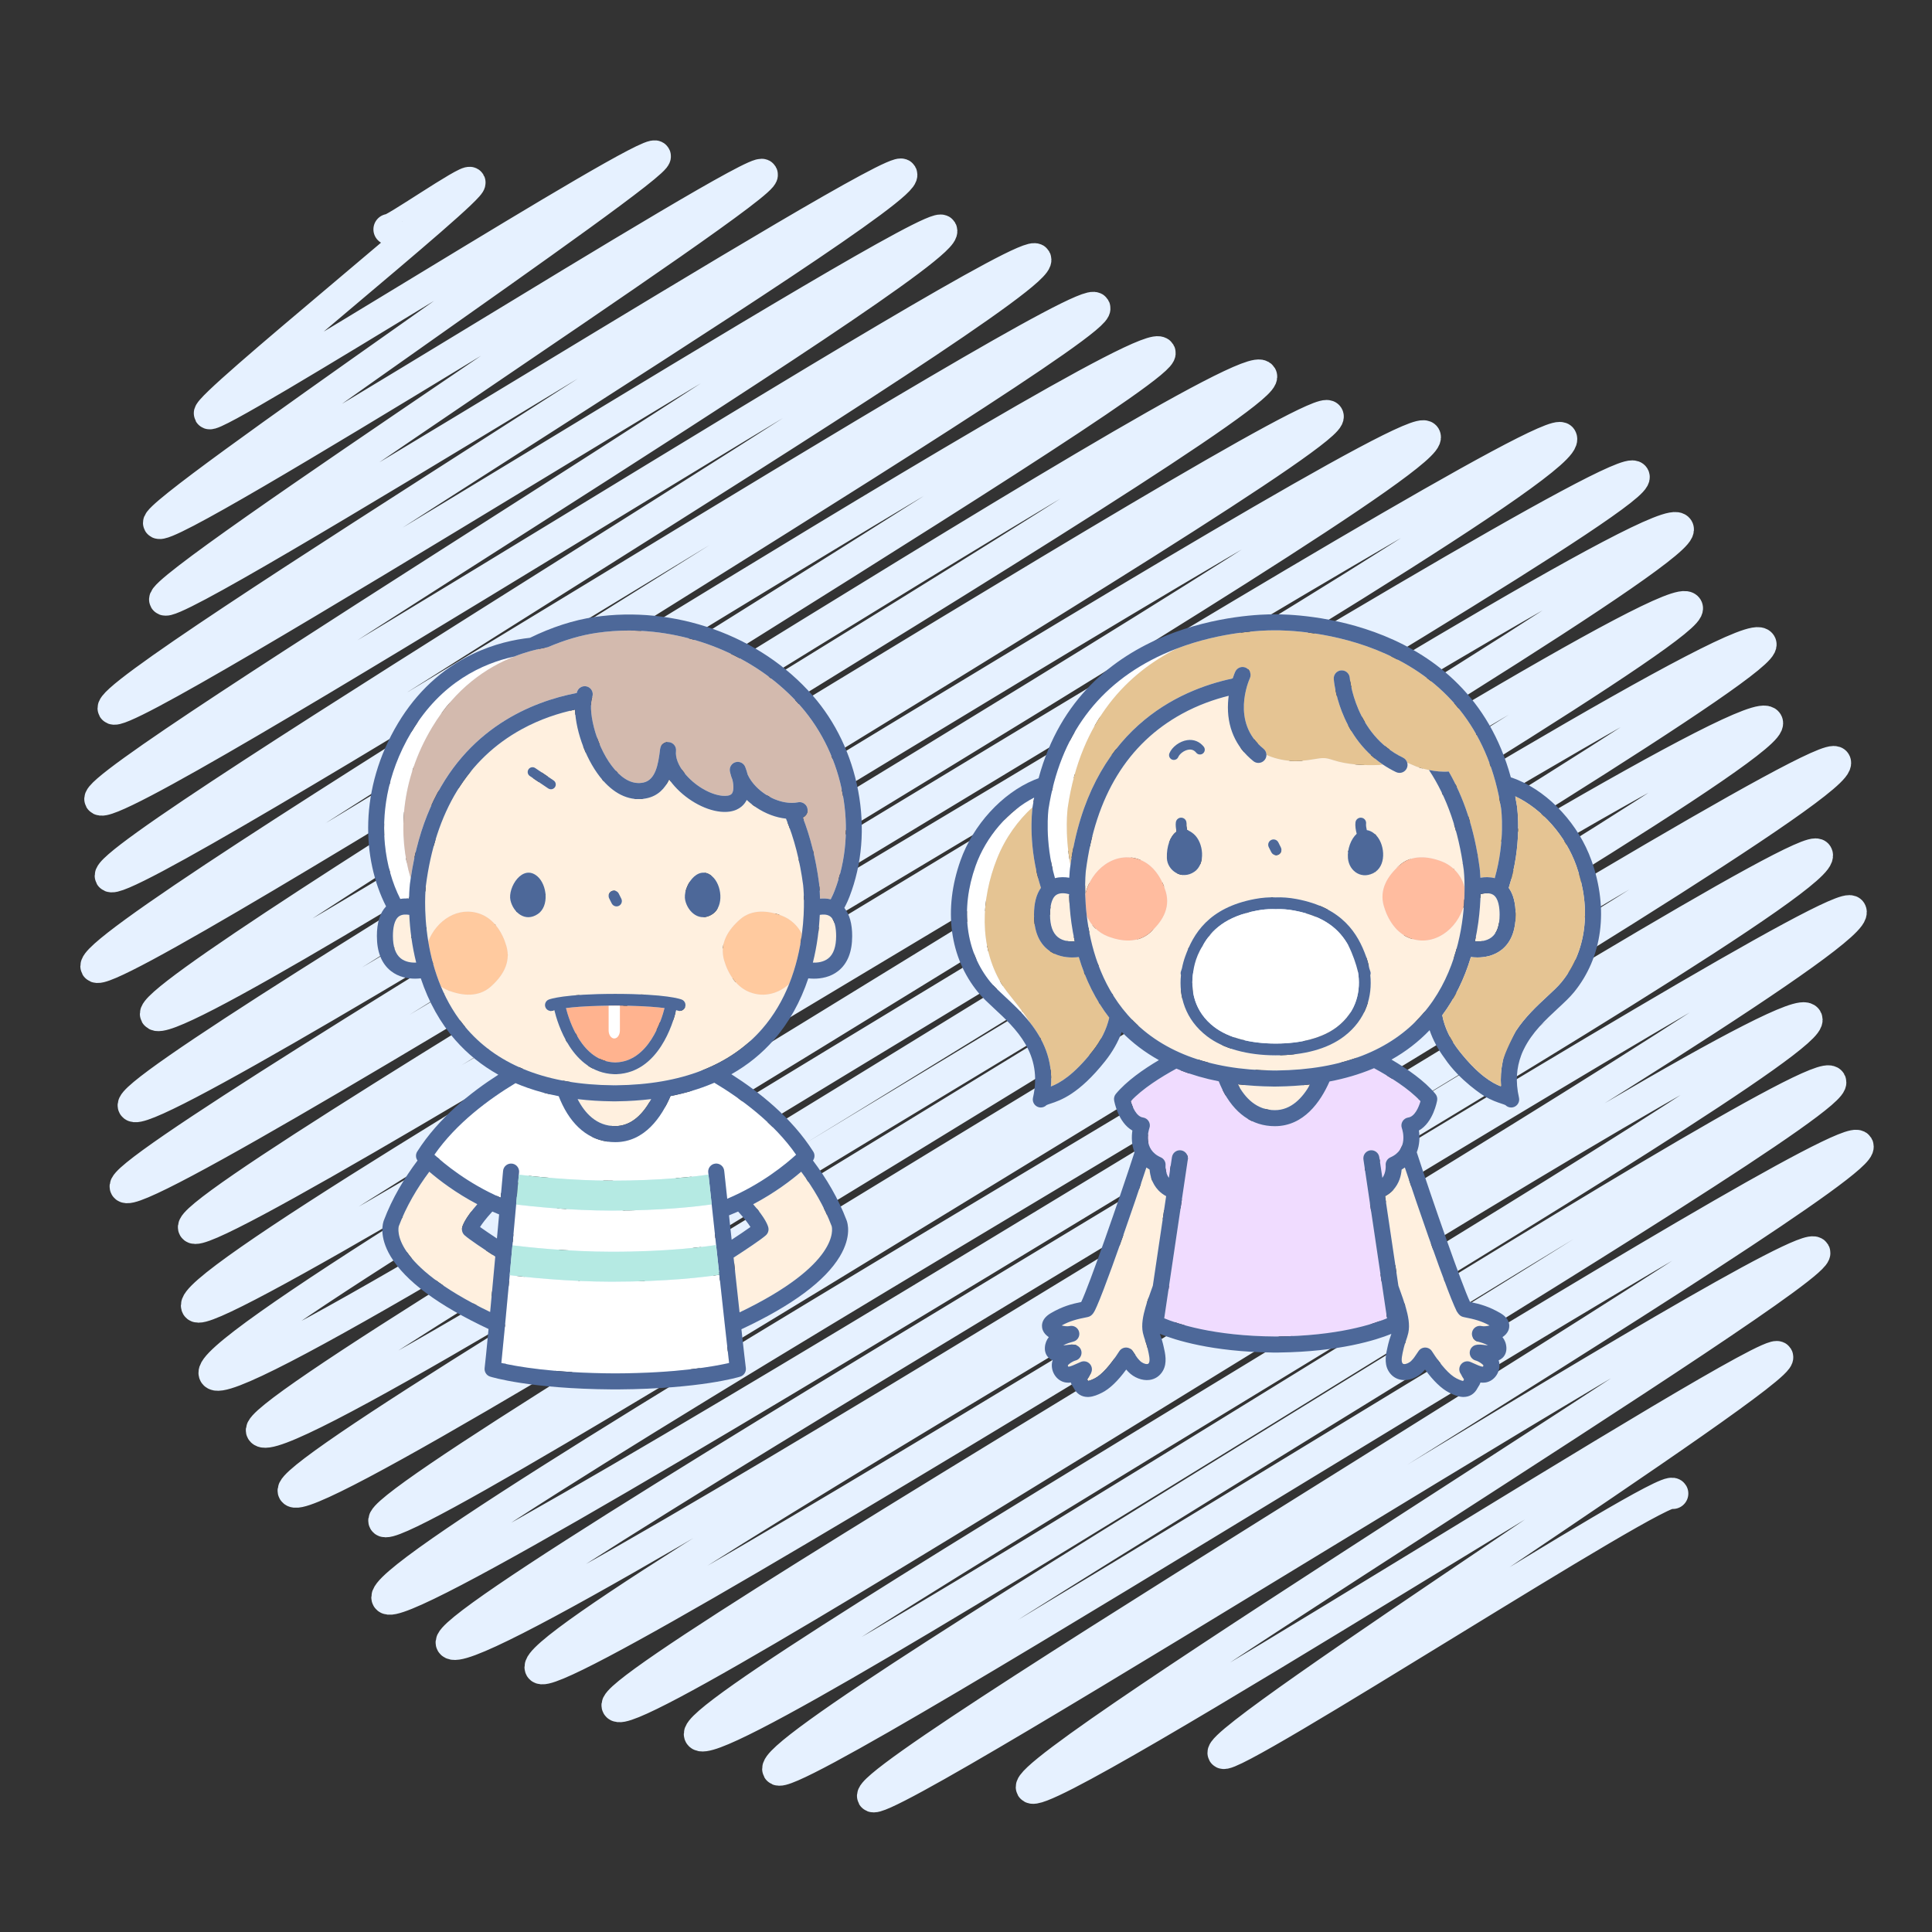 <?xml version="1.0" encoding="UTF-8"?>
<svg id="_レイヤー_5" xmlns="http://www.w3.org/2000/svg" version="1.1" viewBox="0 0 250 250">
  <rect x="0" y="0" width="250" height="250" fill="#333333" stroke="none"/>
  <!-- Generator: Adobe Illustrator 29.8.2, SVG Export Plug-In . SVG Version: 2.1.1 Build 3)  -->
  <defs>
    <style>
      .st0 {
        fill: #f0dcff;
      }

      .st1 {
        fill: #fff;
      }

      .st2 {
        fill: #4d6899;
      }

      .st3 {
        fill: #fff0df;
      }

      .st4, .st5 {
        fill: none;
      }

      .st6 {
        fill: #ffb38f;
      }

      .st7 {
        fill: #ffca9f;
      }

      .st8 {
        fill: #e5c493;
      }

      .st9 {
        fill: #b5eae3;
      }

      .st10 {
        fill: #ffbc9f;
      }

      .st5 {
        stroke: #e6f1ff;
        stroke-linecap: round;
        stroke-linejoin: round;
        stroke-width: 4px;
      }

      .st11 {
        fill: #d3baae;
      }
    </style>
  </defs>
  <path class="st5" d="M50.32,29.68c.23.39,10.2-6.6,10.51-6.07.55.95-34.33,28.92-33.75,29.92.66,1.15,56.91-34.75,57.73-33.33S19.59,66.11,20.51,67.7c1.11,1.92,77.23-46.7,78.14-45.12,1,1.72-78.46,53.12-77.35,55.04,1.18,2.04,94.28-56.99,95.39-55.07,1.65,2.86-103.63,66.44-102.05,69.17,1.37,2.38,105.93-64.14,107.22-61.91,1.88,3.26-110.47,71-108.94,73.65,1.76,3.04,119.56-72.62,121.11-69.93,1.98,3.43-121.5,76.85-119.76,79.87,1.65,2.85,125.74-76.46,127.41-73.56S10.35,121.54,12.42,125.12c1.79,3.1,135.53-83.26,137.7-79.5,1.65,2.86-131.98,82.24-130,85.67,2.43,4.2,140.75-86.77,143.13-82.64,2.1,3.63-147.96,91.08-146.01,94.46,2.19,3.78,152.81-92.44,154.63-89.28,1.99,3.45-157.61,96.41-155.67,99.77,2.17,3.76,166.1-100.82,168.23-97.13,2.45,4.25-161.51,98.74-159.39,102.41S199.99,53.1,202.06,56.68c3.02,5.23-179.52,107.36-176.62,112.38,2.24,3.87,183.82-111.2,186.02-107.4S24.59,172.37,27.72,177.79,214.26,63.38,217.17,68.41c2.53,4.38-185.62,112.8-183.34,116.75,3.13,5.43,181.69-111.43,184.52-106.53,2.31,4-182.71,110.36-180.41,114.34,2.71,4.69,186.98-114.78,189.93-109.66,2.3,3.98-180.34,109.81-178.2,113.53s176.09-108.49,179.04-103.37c2.62,4.55-181.48,108.43-178.63,113.35,2.61,4.52,185.33-111.84,187.43-108.21,2.66,4.6-181.46,109.97-179.12,114.02,2.94,5.09,174.7-105.65,176.77-102.06,2.78,4.81-167.97,100.58-165.26,105.28,2.25,3.9,167.63-101.39,169.63-97.94,2.73,4.72-161.75,99.24-159.68,102.83,2.29,3.96,151.26-93.59,153.97-88.89,2.38,4.12-145.57,88.74-143.31,92.64,2.56,4.43,144.1-88.48,146.39-84.52,2.03,3.52-138.55,85.05-136.25,89.03,1.73,3,137.8-84.16,139.79-80.71s-129.3,81.11-127.53,84.18c1.39,2.41,120.09-73.59,121.93-70.4,1.47,2.54-103.07,66.33-101.38,69.26,1.55,2.68,95.41-57.78,96.58-55.76s-72.99,49.21-71.78,51.3c.85,1.48,57.3-35.19,58.21-33.61"/>
  <path class="st1" d="M129.029,111.076c1.069-2.679,2.738-4.953,4.583-6.62.005-.038.009-.066.011-.081.061-.396.129-.785.201-1.169-3.319,1.682-6.24,5.057-7.579,8.827-1.999,5.63-1.297,11.118,1.925,15.059.452.553,1.108,1.161,1.868,1.865.997.924,2.17,2.013,3.212,3.326-1.29-2.071-2.881-3.676-3.698-5.049-2.847-4.786-2.655-10.815-.522-16.158Z"/>
  <path class="st8" d="M138.749,123.894c-.888,0-2.123-.182-3.155-1.007-1.191-.952-1.795-2.471-1.795-4.515,0-1.498.303-2.664.899-3.487-1.666-5.218-1.177-9.732-1.086-10.43-1.844,1.667-3.514,3.942-4.583,6.62-2.133,5.343-2.325,11.372.522,16.158.817,1.373,2.408,2.978,3.698,5.049,1.673,2.107,3.009,4.792,2.737,8.309,1.178-.464,2.913-1.452,5.382-4.555,1.102-1.385,1.829-2.86,2.166-4.354-1.727-2.232-3.056-4.884-3.939-7.845-.209.028-.501.055-.846.055Z"/>
  <path class="st3" d="M181.373,151.346c-.057.715-.296,1.804-1.149,2.692-.289.3-.621.548-.993.744.521,3.503,1.21,8.137,1.722,11.589.451,1.242.792,2.233.955,2.806.295,1.039.564,2.244.328,3.306-.082.37-.201.714-.316,1.046-.103.297-.2.577-.259.843-.022.099-.047.203-.072.312-.119.505-.318,1.35-.133,1.67.074.128.136.145.209.155.274.034.708-.16.969-.43.302-.313.403-.466.585-.744.091-.139.205-.313.36-.529.201-.28.527-.444.871-.432.344.009.661.189.846.479,1.16,1.816,2.284,3.062,3.164,3.506.531.268.773.326.875.336.003-.005.006-.011.009-.017.034-.068.068-.129.1-.184-.008-.012-.015-.023-.022-.034-.139-.21-.273-.414-.367-.628-.049-.065-.088-.13-.118-.192-.212-.442-.086-.972.303-1.271.302-.233.701-.275,1.039-.132.152.061.311.134.478.211.289.133.874.402,1.121.402.003,0,.006,0,.009-0.0.036-.035.072-.115.07-.16-.09-.167-.578-.519-1.018-.643-.445-.125-.754-.53-.757-.993-.003-.463.301-.871.745-1.001.374-.11.782-.057,1.256.005.099.013.23.03.363.044-.374-.241-.985-.406-1.241-.476l-.075-.02c-.546-.149-.872-.708-.732-1.256.139-.548.692-.884,1.243-.755.269.063.675.013,1.014-.078-1.073-.577-1.92-.806-3.358-1.087-.632-.123-.882-.691-1.199-1.41-.222-.503-.515-1.229-.871-2.158-.636-1.657-1.479-3.978-2.44-6.71-1.094-3.112-2.22-6.422-3.096-9.077-.131.095-.269.186-.416.273Z"/>
  <path class="st3" d="M149.906,154.037c-.854-.887-1.093-1.976-1.149-2.692-.147-.087-.286-.178-.416-.273-.875,2.656-2.002,5.966-3.096,9.077-.96,2.732-1.804,5.053-2.44,6.71-.356.929-.649,1.655-.871,2.158-.317.719-.567,1.288-1.2,1.41-1.438.28-2.284.509-3.357,1.086.339.091.744.141,1.014.078.551-.13,1.104.206,1.243.755.139.548-.187,1.107-.733,1.256l-.075.02c-.256.069-.869.235-1.243.476.134-.014.265-.031.365-.044.473-.062.882-.115,1.256-.005.444.13.748.539.745,1.001-.003.463-.311.868-.757.993-.44.124-.927.476-1.018.643-.002.045.034.125.07.16.003 0.0.006 0.0.009 0.0.247,0,.832-.269,1.121-.402.167-.077.326-.15.478-.211.338-.142.736-.1,1.038.133.388.299.514.829.303,1.271-.03.062-.069.127-.118.192-.094.214-.228.418-.367.628-.007.011-.014.022-.022.034.032.055.066.116.1.184.003.006.006.012.009.017.101-.009.343-.067.875-.336.88-.445,2.004-1.69,3.164-3.506.185-.29.502-.469.846-.479.343-.008.67.152.871.432.155.216.269.39.36.529.182.278.283.431.585.744.261.27.695.465.968.43.073-.009.135-.026.209-.155.185-.32-.015-1.165-.134-1.67-.025-.108-.05-.212-.072-.311-.059-.266-.156-.547-.259-.844-.115-.332-.234-.675-.316-1.045-.236-1.062.033-2.267.328-3.306.163-.573.504-1.564.955-2.806.512-3.452,1.201-8.086,1.722-11.589-.372-.197-.705-.444-.993-.744Z"/>
  <path class="st0" d="M172.038,139.946c-1.164,2.639-3.336,5.783-7.073,5.783-2.922,0-5.283-1.668-6.828-4.825-.162-.33-.306-.66-.434-.982-1.77-.346-3.427-.825-4.97-1.436-.17-.067-.34-.135-.507-.205-2.012,1.097-4.403,2.599-5.907,4.217.224.78.742,1.986,1.584,2.107.308.044.581.225.741.492.16.267.192.592.087.886-.095.273-.875,2.743,1.475,3.776.413.181.661.608.615,1.056-0.0.003-.07.916.431,1.601.238-1.6.393-2.642.4-2.687.022-.15.076-.287.153-.406.214-.333.61-.529,1.026-.467.515.077.884.52.883,1.026-0.0.05-.002.101-.01.153-.027.179-2.457,16.5-3.052,20.552,1.617.679,6.333,2.309,14.415,2.356,8.126-.048,12.806-1.673,14.413-2.353-.594-4.046-3.026-20.376-3.052-20.555-.008-.051-.01-.102-.01-.153-0-.073.008-.145.022-.215.087-.411.421-.745.861-.811.043-.006.085-.009.127-.01.515-.013.973.36,1.051.884.007.044.162,1.086.4,2.687.501-.686.431-1.599.43-1.609-.046-.448.203-.867.616-1.048,2.35-1.032,1.57-3.503,1.473-3.781-.102-.292-.068-.618.093-.882.161-.265.431-.446.737-.49.841-.121,1.359-1.325,1.583-2.107-1.53-1.647-3.978-3.173-6.012-4.274-.074.032-.149.061-.224.092-1.703.707-3.55,1.251-5.537,1.629Z"/>
  <path class="st3" d="M169.528,140.329c-1.338.155-2.732.244-4.182.265-.094.009-.19.005-.284.004l-.064-.001-.226.002h-.007c-.03,0-.059-.001-.088-.004-1.568-.016-3.069-.113-4.506-.286.927,1.736,2.425,3.346,4.795,3.346,2.11,0,3.584-1.593,4.563-3.326Z"/>
  <path class="st1" d="M138.164,104.523c1.677-11.486,7.899-17.48,14.129-20.605-.6.229-1.205.479-1.809.755-8.358,3.803-13.341,10.535-14.81,20.01-.008.054-.549,4.118.836,8.954.654-.176,1.308-.148,1.852-.054.033-.693.081-1.105.086-1.149.021-.165.044-.329.066-.492-.789-4.199-.35-7.418-.35-7.418Z"/>
  <path class="st3" d="M136.7,115.791c-.683.441-.826,1.647-.826,2.582,0,1.382.342,2.356,1.016,2.895.7.559,1.649.584,2.181.543-.172-.78-.318-1.575-.43-2.388-.193-1.395-.275-2.66-.301-3.72-.486-.131-1.171-.214-1.64.089Z"/>
  <path class="st3" d="M193.219,115.788c-.47-.3-1.164-.21-1.636-.085-.025,1.039-.104,2.268-.286,3.619-.114.848-.265,1.676-.443,2.488.535.04,1.49.015,2.188-.55.668-.54,1.007-1.512,1.007-2.887,0-.937-.144-2.146-.831-2.585Z"/>
  <path class="st3" d="M182.093,98.685c.069.237.055.498-.061.737-.179.371-.549.588-.936.588-.151,0-.304-.033-.449-.103-.616-.296-1.184-.626-1.71-.981-.167.033-.336.056-.509.063-1.965.077-4.148-.056-5.88-.62-1.079-.352-1.307-.335-2.596-.117-.931.157-2.029.293-3.086.196-1.022-.093-2.083-.35-2.992-.768.001.229-.073.46-.227.652-.205.256-.506.389-.81.389-.227,0-.456-.074-.648-.228-2.312-1.851-3.448-4.456-3.286-7.533.017-.322.048-.632.088-.929-1.85.459-3.954,1.187-6.063,2.344-7.005,3.844-11.184,10.678-12.422,20.312-.004.033-.136,1.23-.08,3.09.717-3.243,3.874-5.747,7.084-4.531,1.724.654,2.834,2.368,3.349,4.151.624,2.171-.525,3.942-2.055,5.288-1.545,1.358-3.641,1.185-5.475.47-1.195-.465-2.208-1.448-2.704-2.666.447,3.81,1.754,8.814,5.294,12.832,4.146,4.706,10.49,7.128,18.854,7.199.02 0.0.04.001.059.002l.156-.002h.018l.077.001c.026 0.0.052.001.078.001.023-.002.046-.003.07-.003,8.372-.103,14.712-2.554,18.841-7.284,3.932-4.503,5.079-10.2,5.36-14.106-.828,3.11-3.898,5.442-7.019,4.261-1.725-.654-2.835-2.368-3.349-4.151-.624-2.17.524-3.942,2.055-5.288,1.545-1.358,3.641-1.185,5.475-.47,1.409.549,2.564,1.814,2.918,3.34-.004-1.332-.097-2.167-.105-2.232-.676-5.121-2.182-9.447-4.5-12.949-.47-.094-.912-.209-1.291-.326-.498-.154-1.015-.429-1.524-.629ZM164.488,108.696c.342-.171.757-.032.928.309l.328.654c.171.341.033.757-.308.928-.099.05-.205.074-.309.074-.253,0-.497-.14-.619-.382l-.329-.655c-.171-.342-.032-.757.309-.928ZM151.322,97.479c.335-.828,1.324-1.561,2.299-1.705.842-.124,1.601.176,2.14.845.216.268.173.66-.094.875-.268.216-.66.173-.875-.094-.261-.325-.586-.453-.989-.394-.593.088-1.175.566-1.327.941-.098.242-.331.389-.577.389-.078,0-.157-.015-.233-.046-.319-.129-.472-.492-.343-.811ZM150.992,111.042c-.055-1.549.454-2.873,1.253-3.43-.087-.4-.14-.845-.092-1.206.051-.379.398-.645.778-.593.379.051.644.4.593.778-.027.201.025.534.094.824.28.093.571.263.868.522,1.248,1.089,1.552,3.856.059,4.872-1.653,1.126-3.497-.177-3.554-1.766ZM173.925,134.103c-2.104,1.605-5.168,2.453-8.861,2.453-3.64,0-6.787-.871-8.861-2.453-2.882-2.198-3.667-5.232-3.389-7.925-.046-.136-.055-.287-.015-.437.04-.151.088-.297.144-.441.104-.543.249-1.066.427-1.557,1.033-2.861,2.99-6.288,9.011-7.414.923-.173,1.826-.242,2.683-.206.859-.036,1.761.033,2.683.206,6.021,1.126,7.978,4.554,9.011,7.414.176.488.321,1.007.425,1.546.057.147.107.297.148.452.04.152.031.305-.017.443.276,2.692-.51,5.722-3.39,7.919ZM177.977,112.808c-1.653,1.126-3.407-.011-3.554-1.766-.096-1.155.376-2.462,1.133-3.151-.123-.461-.22-1.037-.159-1.486.051-.379.399-.644.778-.593.379.051.644.4.593.778-.027.202.025.536.094.827.338.041.693.203,1.055.518,1.247,1.089,1.552,3.856.059,4.872Z"/>
  <path class="st10" d="M143.329,121.157c1.834.716,3.93.888,5.475-.47,1.53-1.346,2.679-3.118,2.055-5.288-.515-1.783-1.625-3.497-3.349-4.151-3.211-1.216-6.367,1.288-7.084,4.531.024.796.082,1.713.199,2.712.496,1.218,1.509,2.201,2.704,2.666Z"/>
  <path class="st10" d="M186.594,111.482c-1.835-.716-3.93-.888-5.475.47-1.531,1.346-2.679,3.118-2.055,5.288.514,1.783,1.624,3.497,3.349,4.151,3.121,1.182,6.191-1.15,7.019-4.261.063-.87.082-1.65.08-2.309-.355-1.525-1.51-2.791-2.918-3.34Z"/>
  <path class="st2" d="M151.665,98.29c.077.031.156.046.233.046.246,0,.479-.147.577-.389.152-.375.734-.853,1.327-.941.403-.059.727.069.989.394.216.268.607.31.875.094.268-.216.31-.607.094-.875-.539-.669-1.298-.969-2.14-.845-.975.144-1.963.877-2.299,1.705-.129.319.025.682.343.811Z"/>
  <path class="st2" d="M164.508,110.279c.121.242.365.382.619.382.104,0,.21-.024.309-.074.341-.171.479-.587.308-.928l-.328-.654c-.171-.342-.586-.48-.928-.309-.342.171-.48.586-.309.928l.329.655Z"/>
  <path class="st8" d="M187.46,99.834c1.882,3.256,3.327,7.347,4.005,12.489 0.0.003.001.006.001.008.006.046.059.496.095,1.25.544-.095,1.199-.122,1.854.054,1.38-4.821.844-8.895.822-9.053-1.51-9.476-6.528-16.194-14.915-19.967-6.611-2.975-13.164-3.062-14.411-3.049-.006 0-.011,0-.017 0-.032-0-.068-0-.107-0-1.341,0-6.718.149-12.495,2.351-6.231,3.125-12.452,9.12-14.129,20.605,0,0-.439,3.219.35,7.418,2.45-17.52,13.93-22.655,20.992-24.148.174-.531.322-.853.336-.884.241-.52.857-.747,1.377-.506.074.034.142.077.204.126.37.29.508.805.303,1.25-.111.243-2.514,5.673,1.761,9.097.255.204.387.503.389.806.909.419,1.969.675,2.992.768,1.058.096,2.155-.04,3.086-.196,1.289-.217,1.517-.234,2.596.117,1.732.565,3.915.697,5.88.62.173-.007.342-.03.509-.063-5.708-3.855-6.325-10.744-6.35-11.062-.012-.146.008-.288.053-.418.13-.379.474-.664.899-.698.541-.043,1.017.337,1.105.862.005.029.009.058.012.088.006.073.683,7.355,6.891,10.34.277.133.467.373.546.647.509.2,1.027.475,1.524.629.379.117.821.232,1.291.326.821.164,1.73.263,2.552.194Z"/>
  <path class="st2" d="M181.097,100.011c.386,0,.757-.217.936-.588.115-.239.129-.501.061-.737-.079-.274-.269-.514-.546-.647-6.208-2.985-6.885-10.267-6.891-10.34-.002-.03-.007-.059-.012-.088-.088-.525-.564-.905-1.105-.862-.425.034-.769.319-.899.698-.045.131-.065.272-.053.418.025.318.642,7.207,6.35,11.062.526.355,1.094.685,1.71.981.145.07.298.103.449.103Z"/>
  <path class="st2" d="M154.546,112.808c1.493-1.016,1.188-3.783-.059-4.872-.297-.259-.589-.429-.868-.522-.069-.29-.121-.623-.094-.824.051-.379-.215-.727-.593-.778-.38-.052-.727.215-.778.593-.049.361.005.806.092,1.206-.799.558-1.308,1.881-1.253,3.43.057,1.59,1.901,2.892,3.554,1.766Z"/>
  <path class="st2" d="M177.918,107.936c-.361-.315-.717-.477-1.055-.518-.069-.291-.122-.625-.094-.827.051-.379-.214-.727-.593-.778-.38-.051-.727.214-.778.593-.061.449.036,1.026.159,1.486-.758.689-1.229,1.996-1.133,3.151.146,1.755,1.901,2.892,3.554,1.766,1.493-1.016,1.188-3.783-.059-4.872Z"/>
  <path class="st6" d="M164.652,129.617c.056.002.141.003.237.004-.092-.001-.176-.002-.237-.004Z"/>
  <path class="st2" d="M177.332,125.742c-.041-.155-.091-.305-.148-.452-.104-.539-.249-1.058-.425-1.546-1.033-2.86-2.99-6.288-9.011-7.414-.923-.173-1.825-.242-2.683-.206-.858-.036-1.761.033-2.683.206-6.021,1.126-7.979,4.554-9.011,7.414-.177.491-.323,1.014-.427,1.557-.055.143-.104.29-.144.441-.039.15-.031.301.015.437-.277,2.693.508,5.727,3.389,7.925,2.073,1.582,5.22,2.453,8.861,2.453,3.693,0,6.757-.848,8.861-2.453,2.88-2.196,3.666-5.227,3.39-7.919.048-.138.057-.291.017-.443ZM162.661,117.825c.672-.126,1.329-.189,1.958-.189.139,0,.276.003.412.009.023.001.046.001.069,0,.752-.034,1.549.026,2.369.18,4.008.75,5.906,2.514,7.024,4.545-2.472-1.527-5.616-2.073-5.816-2.106-.104-.017-.21-.013-.312.013-.592.15-1.711.785-1.711,2.119,0,.167.026.351.082.578.691,2.807.361,4.03-.037,4.563-.262.35-.667.534-1.236.56-.13.006-.663.006-.793,0-.57-.026-.975-.209-1.237-.56-.398-.532-.727-1.756-.037-4.563.056-.228.082-.412.082-.578,0-1.333-1.119-1.969-1.711-2.119-.102-.026-.208-.03-.312-.013-.201.034-3.347.58-5.82,2.108,1.118-2.032,3.016-3.797,7.025-4.547ZM173.003,132.894c-1.836,1.401-4.581,2.141-7.938,2.141-3.309,0-6.128-.76-7.938-2.141-2.588-1.974-3.126-4.782-2.714-7.164,1.021-2.329,5.254-3.586,7.106-3.933.166.075.438.251.438.598,0,.01-.002.067-.038.215-.249,1.013-1.008,4.094.295,5.837.537.718,1.362,1.122,2.387,1.169.014.001.032.001.051.002.061.002.145.003.237.004.057 0.0.116.001.176.001.188,0,.376-.002.466-.006,1.024-.047,1.849-.451,2.386-1.168,1.303-1.743.545-4.825.295-5.837-.036-.147-.038-.205-.038-.215,0-.346.268-.521.438-.598,1.85.346,6.073,1.6,7.102,3.923.416,2.384-.12,5.197-2.712,7.174Z"/>
  <path class="st4" d="M62.117,158.772c.552.399,1.346.935,2.187,1.488.1-1.094.196-2.144.284-3.113-.298-.122-.59-.246-.877-.373-.852.925-1.331,1.582-1.593,1.999Z"/>
  <path class="st4" d="M94.675,160.421c.93-.609,1.826-1.211,2.432-1.649-.263-.417-.741-1.074-1.593-1.999-.383.17-.778.335-1.18.495.106.983.222,2.047.342,3.153Z"/>
  <path class="st3" d="M99.428,158.868c.073.363-.052.737-.33.983-.637.563-2.546,1.833-4.172,2.885.261,2.403.531,4.88.774,7.088,13.001-6.246,12.004-10.85,11.921-11.151-.004-.008.001.001-.008-.025-.97-2.565-2.374-4.927-3.939-7.03-1.294,1.111-3.418,2.739-6.215,4.212,1.627,1.856,1.918,2.788,1.969,3.038Z"/>
  <path class="st3" d="M59.797,158.868c.051-.251.341-1.183,1.969-3.038-2.796-1.473-4.92-3.1-6.213-4.211-1.566,2.104-2.972,4.466-3.941,7.029-.01.026-.005.017-.008.025-.082.3-1.074,4.881,11.823,11.103.21-2.238.441-4.748.664-7.175-1.577-1.023-3.354-2.211-3.963-2.749-.277-.245-.403-.62-.33-.983Z"/>
  <path class="st1" d="M55.917,94.122c3.051-5.086,7.06-7.764,10.627-9.166-4.075.884-9.43,3.309-13.265,9.7-3.481,5.801-3.809,11.156-3.471,14.627.249,2.561.943,4.98,1.986,7.04.394-.069.782-.071,1.138-.036.023-1.143.104-1.841.111-1.899.032-.249.066-.494.102-.738-1.67-5.486-1.371-12.623,2.771-19.527Z"/>
  <path class="st11" d="M69.857,91.015c1.716-.649,3.347-1.07,4.769-1.343.017-.059.033-.118.053-.174.005-.016.012-.031.018-.046.038-.096.088-.183.149-.261.104-.133.239-.237.389-.305.231-.104.5-.126.759-.038.543.184.833.773.649,1.315-.018.054-.035.111-.05.17-.535,2.036.705,6.676,2.976,9.275,1.176,1.346,2.402,1.905,3.645,1.664,1.595-.311,1.96-2.311,2.197-4.333 0-.001 0-.001 0-.002.067-.569.581-.977,1.151-.909.569.067.976.582.909,1.151-.099.844.297,1.867,1.115,2.879,1.263,1.563,3.268,2.761,4.874,2.913.437.041,1.008.027,1.241-.28.206-.27.28-.895.077-1.778-.126-.304-.224-.613-.295-.924-.013-.056-.026-.112-.037-.168-.103-.529.216-1.048.734-1.196.518-.147,1.063.126,1.254.63.106.279.22.617.316.989.246.541.624,1.076,1.106,1.565.334.34.717.658,1.141.942.82.549,1.715.912,2.576,1.063.59.104,1.165.109,1.689.004.347-.069.687.043.924.271.147.141.254.327.297.542.098.487-.164.963-.601,1.154.949,2.452,1.677,5.265,2.103,8.493 0.0.003.001.006.001.008.007.06.095.797.12,2.0.431-.041.907-.031,1.386.087.101-.195.199-.392.288-.592.076-.171.146-.339.207-.497,3.034-7.842,1.268-17.455-4.393-23.922-5.391-6.158-13.782-9.769-22.212-9.769-1.396,0-2.792.099-4.177.302-2.046.3-4.188.935-6.32,1.852-.098.017-.196.034-.296.052-1.212.224-2.593.584-4.046,1.156-3.567,1.402-7.576,4.081-10.627,9.166-4.143,6.904-4.441,14.042-2.771,19.527,2.058-14.128,10.033-20.109,16.711-22.635Z"/>
  <path class="st3" d="M52.962,118.384c-.431-.073-.929-.072-1.295.165-.681.44-.824,1.644-.824,2.577,0,1.373.338,2.343,1.005,2.882.626.506,1.458.578,2.009.558-.259-1.034-.468-2.1-.62-3.198-.15-1.085-.233-2.091-.275-2.983Z"/>
  <path class="st3" d="M107.372,118.548c-.366-.236-.863-.237-1.294-.165-.04.867-.119,1.838-.26,2.883-.153,1.133-.367,2.232-.634,3.298.55.02,1.382-.052,2.007-.558.667-.539,1.005-1.509,1.005-2.882,0-.933-.143-2.137-.824-2.577Z"/>
  <path class="st1" d="M86.763,141.827c-1.144,2.673-3.328,5.962-7.15,5.962-2.922,0-5.283-1.668-6.828-4.825-.185-.378-.347-.755-.489-1.122-1.396-.272-2.722-.627-3.977-1.064-.552-.192-1.091-.399-1.615-.623-3.385,2.037-7.656,5.166-10.496,9.263,1.223,1.123,4.28,3.681,8.577,5.557.186-2.058.308-3.411.313-3.467.051-.571.555-.991,1.126-.94.048.004.094.013.14.023.402.092.707.414.784.81.018.094.025.192.016.293-.004.049-.014.156-.028.311,1.783.216,6.874.771,12.024.771,6.491,0,10.903-.548,12.517-.786-.015-.136-.025-.232-.03-.277-.011-.106-.006-.211.013-.311.081-.414.411-.748.843-.822.021-.004.042-.008.064-.01.57-.061,1.081.351,1.142.92.006.057.159,1.481.392,3.63,4.474-1.887,7.661-4.549,8.916-5.701-2.869-4.138-7.188-7.286-10.585-9.319-.09.039-.18.077-.27.114-1.663.695-3.463,1.233-5.399,1.613Z"/>
  <path class="st3" d="M84.269,142.22c-1.393.169-2.847.266-4.364.288-.088.009-.179.005-.267.004l-.082-.001-.226.003h-.007c-.03,0-.06-.001-.09-.004-1.562-.016-3.058-.112-4.49-.285.92,1.79,2.435,3.49,4.871,3.49,2.179,0,3.679-1.698,4.656-3.495Z"/>
  <path class="st1" d="M66.787,155.865c-.138,1.523-.304,3.347-.481,5.283,1.78.218,7.273.829,12.833.829,7.315,0,12.101-.651,13.523-.874-.209-1.929-.406-3.744-.569-5.259-1.87.273-6.36.804-12.933.804-5.303,0-10.405-.546-12.373-.784Z"/>
  <path class="st1" d="M65.952,165.007c-.434,4.71-.868,9.337-1.08,11.358,1.812.42,6.641,1.323,14.74,1.349,8.086-.027,12.913-.927,14.732-1.348-.237-2.026-.749-6.681-1.264-11.409-1.766.27-6.633.892-13.942.892-5.714,0-11.206-.6-13.187-.842Z"/>
  <path class="st3" d="M97.038,128.401c-1.722-.653-2.83-2.365-3.344-4.145-.623-2.167.523-3.936,2.052-5.281,1.543-1.356,3.635-1.184,5.467-.469,1.087.424,2.022,1.275,2.555,2.343.463-3.549.173-6.192.16-6.306-.42-3.182-1.163-6.054-2.221-8.614-1.299-.138-2.639-.635-3.863-1.455-.441-.296-.849-.62-1.217-.965-.076.152-.167.299-.274.439-.447.587-1.346,1.252-3.087,1.088-2.152-.204-4.681-1.681-6.292-3.674-.136-.168-.264-.338-.383-.51-.546,1.158-1.448,2.158-2.98,2.456-1.993.388-3.93-.42-5.604-2.335-2.059-2.356-3.49-6.205-3.6-9.148-2.038.436-4.466,1.2-6.902,2.537-6.994,3.838-11.166,10.662-12.402,20.281-.006.053-.348,3.15.312,7.168,1.073-2.734,3.901-4.626,6.773-3.539,1.722.652,2.83,2.364,3.344,4.144.623,2.167-.524,3.936-2.052,5.281-1.543,1.356-3.635,1.184-5.467.469-.335-.13-.655-.302-.954-.508.806,1.93,1.917,3.851,3.448,5.589,4.14,4.698,10.473,7.117,18.825,7.188.02 0.0.041.001.061.002l.156-.002h.014l.099.001c.018 0.0.037 0.0.055.001.024-.002.048-.003.072-.003,8.352-.103,14.678-2.546,18.801-7.26,1.589-1.817,2.722-3.833,3.528-5.848-1.361,1.227-3.211,1.781-5.08,1.074ZM79.139,115.324c.341-.171.757-.033.928.308l.328.653c.171.341.033.757-.308.928-.1.05-.205.074-.31.074-.253,0-.497-.14-.619-.382l-.328-.654c-.171-.341-.033-.757.309-.928ZM68.389,99.55c.192-.285.579-.36.864-.168l2.388,1.612c.285.192.36.579.168.864-.12.178-.317.274-.516.274-.12,0-.241-.035-.348-.107l-2.388-1.612c-.285-.192-.36-.579-.168-.864ZM69.603,118.268c-1.65,1.124-3.193-.216-3.548-1.763-.382-1.662,1.572-4.775,3.489-3.102,1.245,1.087,1.55,3.851.059,4.865ZM88.643,130.332c-.155.39-.597.581-.988.426-.001-0-.052-.018-.163-.047-.411,1.718-2.285,8.039-7.668,8.283-.036.005-.073.008-.111.008-.028,0-.056-.001-.083-.001l-.019-0-.019 0c-.065.002-.131.003-.195-.007-5.382-.245-7.256-6.563-7.667-8.283-.116.03-.17.049-.173.05-.092.036-.186.054-.279.054-.302,0-.586-.183-.704-.482-.155-.39.041-.835.431-.99.187-.074,2.018-.727,8.526-.735l.158-0c.006,0,.013 0.0.019 0,6.493.01,8.319.661,8.506.735.39.155.581.597.426.988ZM92.217,118.268c-1.65,1.124-3.193-.216-3.548-1.763-.382-1.662,1.572-4.775,3.489-3.102,1.246,1.087,1.55,3.851.059,4.865Z"/>
  <path class="st7" d="M63.479,127.698c1.528-1.345,2.675-3.114,2.052-5.281-.514-1.78-1.622-3.492-3.344-4.144-2.872-1.087-5.7.805-6.773,3.539.3,1.825.806,3.84,1.644,5.847.299.205.619.377.954.508,1.831.715,3.924.887,5.467-.469Z"/>
  <path class="st7" d="M101.213,118.506c-1.832-.715-3.925-.887-5.467.469-1.529,1.345-2.675,3.114-2.052,5.281.514,1.78,1.622,3.492,3.344,4.145,1.869.708,3.719.153,5.08-1.074.901-2.253,1.393-4.505,1.65-6.478-.533-1.068-1.468-1.92-2.555-2.343Z"/>
  <path class="st2" d="M100.164,134.527c1.926-2.206,3.419-4.894,4.43-7.929.196.022.447.041.734.041.887,0,2.12-.182,3.151-1.005,1.19-.951,1.793-2.468,1.793-4.509,0-1.594-.342-2.813-1.018-3.642.151-.281.292-.565.422-.855 0-0.0 0-.001 0-.001.091-.203.174-.403.247-.594,1.632-4.217,2.02-8.956,1.124-13.705-.881-4.671-2.919-8.935-5.891-12.331-3.364-3.843-7.818-6.82-12.881-8.608-4.969-1.756-10.284-2.29-15.369-1.545-2.698.395-5.543,1.328-8.327,2.688-1.976.213-4.642.766-7.455,2.12-3.975,1.914-7.213,4.921-9.623,8.937-5.087,8.479-4.659,17.58-1.543,23.7-.79.827-1.189,2.113-1.189,3.836,0,2.041.603,3.558,1.793,4.509,1.03.824,2.263,1.005,3.151,1.005.288,0,.54-.019.736-.042,1.022,3.07,2.535,5.786,4.489,8.008,1.574,1.79,3.427,3.279,5.547,4.464-3.556,2.27-7.738,5.6-10.495,9.941-.23.362-.209.822.036,1.162-1.717,2.286-3.272,4.881-4.351,7.734-.122.31-.684,2.056.861,4.651,1.903,3.194,6.169,6.361,12.683,9.418-.246,2.595-.438,4.528-.506,5.03-.068.502.235.979.718,1.13.211.066,5.166,1.577,15.731,1.652.026.002.052.003.078.003h.744c.026,0,.053-.001.078-.003,10.565-.075,15.521-1.586,15.731-1.652.483-.151.787-.629.718-1.13-.068-.502-.286-2.421-.571-4.999,6.55-3.066,10.839-6.244,12.748-9.448,1.545-2.594.983-4.34.861-4.651-1.079-2.853-2.634-5.448-4.351-7.734.246-.34.266-.8.036-1.162-2.783-4.382-7.018-7.732-10.595-10.004,2.113-1.192,3.956-2.686,5.522-4.48ZM107.191,124.006c-.625.506-1.457.578-2.007.558.267-1.066.481-2.165.634-3.298.141-1.045.22-2.016.26-2.883.431-.073.929-.071,1.294.165.681.44.824,1.644.824,2.577,0,1.373-.338,2.343-1.005,2.882ZM51.848,124.006c-.667-.539-1.005-1.509-1.005-2.882,0-.933.143-2.137.824-2.577.366-.236.864-.238,1.295-.165.041.892.124,1.898.275,2.983.152,1.097.361,2.163.62,3.198-.552.02-1.384-.052-2.009-.558ZM53.146,113.649c-.036.244-.07.489-.102.738-.007.058-.088.757-.111,1.899-.357-.034-.744-.032-1.138.036-1.043-2.06-1.736-4.48-1.986-7.04-.338-3.47-.01-8.825,3.471-14.627,3.835-6.391,9.189-8.816,13.265-9.7,1.454-.572,2.834-.931,4.046-1.156.1-.018.198-.036.296-.052,2.132-.917,4.274-1.553,6.32-1.852,1.385-.203,2.781-.302,4.177-.302,8.43,0,16.821,3.611,22.212,9.769,5.661,6.467,7.427,16.081,4.393,23.922-.061.159-.131.326-.207.497-.089.2-.187.397-.288.592-.479-.118-.955-.129-1.386-.087-.024-1.202-.112-1.94-.12-2-0-.003-.001-.006-.001-.008-.426-3.228-1.154-6.041-2.103-8.493.438-.191.699-.667.601-1.154-.043-.215-.15-.401-.297-.542-.237-.228-.577-.341-.924-.271-.524.105-1.098.1-1.689-.004-.861-.151-1.755-.513-2.576-1.063-.424-.284-.807-.603-1.141-.942-.481-.49-.86-1.024-1.106-1.565-.096-.372-.21-.71-.316-.989-.191-.504-.736-.777-1.254-.63-.518.148-.837.667-.734,1.196.011.056.025.112.037.168.071.311.169.619.295.924.203.883.129,1.508-.077,1.778-.233.306-.804.321-1.241.28-1.607-.152-3.611-1.35-4.874-2.913-.818-1.012-1.214-2.034-1.115-2.879.067-.569-.34-1.084-.909-1.151-.57-.067-1.084.34-1.151.909-0.0 0-0.0.001-0.0.002-.237,2.022-.602,4.023-2.197,4.333-1.243.242-2.469-.318-3.645-1.664-2.271-2.599-3.511-7.239-2.976-9.275.015-.059.032-.116.05-.17.184-.543-.107-1.131-.649-1.315-.259-.088-.528-.066-.759.038-.151.068-.285.172-.389.305-.061.077-.111.165-.149.261-.006.015-.013.03-.018.046-.019.056-.036.116-.053.174-1.422.273-3.053.694-4.769,1.343-6.678,2.526-14.653,8.507-16.711,22.635ZM63.426,169.775c-12.897-6.222-11.905-10.803-11.823-11.103.004-.008-.001.001.008-.025.969-2.564,2.374-4.925,3.941-7.029,1.294,1.111,3.417,2.738,6.213,4.211-1.628,1.856-1.918,2.788-1.969,3.038-.073.363.052.737.33.983.61.539,2.386,1.726,3.963,2.749-.223,2.427-.454,4.938-.664,7.175ZM64.304,160.26c-.84-.553-1.634-1.089-2.187-1.488.263-.417.741-1.074,1.593-1.999.287.127.579.252.877.373-.088.969-.184,2.019-.284,3.113ZM97.108,158.772c-.606.438-1.502,1.04-2.432,1.649-.12-1.106-.235-2.17-.342-3.153.403-.16.797-.325,1.18-.495.852.925,1.331,1.582,1.593,1.999ZM107.613,158.647c.01.026.005.017.008.025.083.301,1.079,4.905-11.921,11.151-.243-2.208-.513-4.685-.774-7.088,1.626-1.052,3.535-2.322,4.172-2.885.277-.245.403-.62.33-.983-.051-.251-.341-1.183-1.969-3.038,2.797-1.474,4.921-3.101,6.215-4.212,1.565,2.103,2.969,4.465,3.939,7.03ZM103.018,149.419c-1.255,1.152-4.442,3.815-8.916,5.701-.232-2.149-.385-3.573-.392-3.63-.061-.57-.572-.981-1.142-.92-.022.002-.043.007-.064.01-.432.074-.762.408-.843.822-.02.1-.025.204-.013.311.005.045.015.141.03.277.064.59.215,1.993.416,3.855.164,1.514.36,3.33.569,5.259.136,1.255.278,2.558.419,3.855.515,4.728,1.027,9.383,1.264,11.409-1.819.421-6.647,1.321-14.732,1.348-8.099-.027-12.928-.93-14.74-1.349.212-2.021.646-6.648,1.08-11.358.12-1.298.239-2.602.354-3.859.177-1.936.343-3.76.481-5.283.167-1.847.294-3.247.349-3.86.014-.154.024-.262.028-.311.009-.1.003-.198-.016-.293-.078-.396-.382-.718-.784-.81-.046-.011-.092-.019-.14-.023-.571-.051-1.075.37-1.126.94-.005.056-.127,1.409-.313,3.467-4.297-1.876-7.355-4.434-8.577-5.557,2.84-4.096,7.111-7.226,10.496-9.263.524.224,1.063.431,1.615.623,1.255.437,2.58.792,3.977,1.064.142.367.304.744.489,1.122,1.545,3.156,3.907,4.825,6.828,4.825,3.822,0,6.006-3.289,7.15-5.962,1.936-.38,3.736-.918,5.399-1.613.09-.038.181-.076.27-.114,3.398,2.033,7.717,5.181,10.585,9.319ZM74.742,142.225c1.432.173,2.928.269,4.49.285.03.003.06.004.09.004h.007l.226-.003.082.001c.089.001.18.005.267-.004,1.516-.022,2.97-.119,4.364-.288-.978,1.797-2.477,3.495-4.656,3.495-2.436,0-3.951-1.7-4.871-3.49ZM79.789,140.435c-.024 0-.048.001-.072.003-.019-0-.037-0-.055-.001l-.099-.001h-.014l-.156.002c-.02-.001-.04-.002-.061-.002-8.352-.071-14.685-2.49-18.825-7.188-1.531-1.737-2.642-3.659-3.448-5.589-.838-2.007-1.344-4.022-1.644-5.847-.659-4.018-.318-7.115-.312-7.168,1.236-9.619,5.408-16.442,12.402-20.281,2.436-1.337,4.864-2.1,6.902-2.537.11,2.942,1.541,6.791,3.6,9.148,1.674,1.915,3.611,2.723,5.604,2.335,1.532-.298,2.434-1.298,2.98-2.456.119.171.247.341.383.51,1.611,1.994,4.14,3.47,6.292,3.674,1.741.165,2.64-.501,3.087-1.088.107-.14.197-.287.274-.439.368.346.776.67,1.217.965,1.225.82,2.564,1.317,3.863,1.455,1.057,2.56,1.8,5.432,2.221,8.614.013.114.304,2.758-.16,6.306-.258,1.973-.749,4.224-1.65,6.478-.806,2.015-1.939,4.031-3.528,5.848-4.123,4.714-10.449,7.157-18.801,7.26Z"/>
  <path class="st2" d="M79.158,116.906c.121.242.365.382.619.382.104,0,.21-.024.31-.074.341-.171.479-.587.308-.928l-.328-.653c-.171-.342-.587-.48-.928-.308-.342.171-.48.587-.309.928l.328.654Z"/>
  <path class="st2" d="M68.557,100.414l2.388,1.612c.107.072.228.107.348.107.2,0,.396-.096.516-.274.192-.285.117-.672-.168-.864l-2.388-1.612c-.285-.192-.672-.117-.864.168-.192.285-.117.672.168.864Z"/>
  <path class="st2" d="M69.544,113.403c-1.917-1.673-3.872,1.439-3.489,3.102.355,1.548,1.898,2.887,3.548,1.763,1.491-1.015,1.187-3.778-.059-4.865Z"/>
  <path class="st2" d="M92.158,113.403c-1.917-1.673-3.871,1.439-3.489,3.102.355,1.548,1.898,2.887,3.548,1.763,1.491-1.015,1.187-3.778-.059-4.865Z"/>
  <path class="st9" d="M67.136,152.005c-.055.613-.182,2.013-.349,3.86,1.968.237,7.07.784,12.373.784,6.573,0,11.062-.532,12.933-.804-.201-1.861-.352-3.264-.416-3.855-1.613.238-6.026.786-12.517.786-5.151,0-10.241-.555-12.024-.771Z"/>
  <path class="st9" d="M66.306,161.148c-.115,1.258-.235,2.561-.354,3.859,1.981.242,7.473.842,13.187.842,7.309,0,12.176-.622,13.942-.892-.141-1.297-.283-2.599-.419-3.855-1.422.223-6.208.874-13.523.874-5.56,0-11.053-.611-12.833-.829Z"/>
  <path class="st6" d="M81.544,130.153c-.248-.006-.513-.01-.78-.013-.507-.142-2.316.013-2.316.013v-.015c-.266.004-.52.009-.767.015-2.061.049-3.491.171-4.445.293.4,1.574,2.062,6.891,6.3,7.032.014 0.0.027.001.041.002l.024-.001c.008-0.0.016-0.0.024,0l.024.001c.013-.001.027-.002.04-.002,4.251-.141,5.904-5.459,6.3-7.032-.953-.122-2.383-.244-4.445-.293Z"/>
  <path class="st2" d="M88.217,129.344c-.187-.074-2.013-.725-8.506-.735-.006-0-.013-0-.019-0l-.158 0c-6.509.009-8.339.661-8.526.735-.39.155-.586.599-.431.99.119.299.403.482.704.482.093,0,.187-.017.279-.054.003-.001.057-.02.173-.05.411,1.719,2.285,8.037,7.667,8.283.063.009.13.009.195.007l.019-0.0.019 0c.028.001.055.001.083.001.038,0,.075-.003.111-.008,5.383-.244,7.257-6.565,7.668-8.283.11.029.161.046.163.047.39.155.833-.036.988-.426.155-.391-.036-.833-.426-.988ZM79.689,137.477c-.014 0-.027.001-.04.002l-.024-.001c-.008-0-.016-0-.024,0l-.024.001c-.013-.001-.027-.002-.041-.002-4.238-.141-5.9-5.457-6.3-7.032.954-.122,2.383-.244,4.445-.293.247-.006.501-.011.767-.015.347-.005.709-.008,1.089-.008l.137-0c.005 0.0.01 0.0.016 0.0.289 0.0.564.003.834.005.357.004.697.01,1.021.017,2.063.049,3.492.171,4.445.293-.396,1.573-2.05,6.891-6.3,7.032Z"/>
  <path class="st2" d="M205.933,111.338c-1.631-4.594-5.371-8.683-9.529-10.415-.303-.126-.604-.237-.902-.333-5.643-20.7-27.904-21.123-30.602-21.098-2.692-.019-24.952.493-30.507,21.21-.19.068-.381.14-.573.22-4.157,1.732-7.898,5.821-9.53,10.416-2.247,6.33-1.419,12.551,2.274,17.066.543.664,1.281,1.349,2.063,2.074,2.824,2.618,6.34,5.878,5.042,11.563-.104.457.111.928.526,1.147.153.081.32.121.485.121.271,0,.538-.106.737-.307.082-.048.324-.128.52-.193,1.278-.422,3.656-1.208,7.055-5.481.963-1.211,1.685-2.485,2.16-3.79,1.407,1.429,3.011,2.643,4.807,3.64-2.025,1.196-4.194,2.718-5.569,4.373-.193.233-.276.539-.224.837.023.135.511,2.861,2.363,3.903-.128.837-.103,1.853.275,2.812-1.989,6.136-5.888,17.293-6.896,19.373-1.327.272-2.452.585-3.925,1.441-1.451.843-1.166,1.908-1.044,2.214.143.36.421.658.774.893-.28.354-.474.794-.506,1.342-.031.535.148,1.012.503,1.342.152.141.32.245.498.32-.003.009-.006.019-.009.029-.19.598-.091,1.292.264,1.856.341.543.876.902,1.467.985.213.03.426.027.637.001.064.228.176.398.256.52.042.064.078.119.114.19.379.75,1.022,1.158,1.82,1.158.04,0,.081-.001.122-.003.615-.031,1.219-.299,1.729-.556.987-.499,2.035-1.502,3.124-2.99.079.091.17.19.274.299.724.75,1.789,1.162,2.714,1.049.745-.091,1.368-.509,1.754-1.176.596-1.032.303-2.276.089-3.184-.023-.099-.046-.194-.066-.284-.085-.383-.207-.735-.324-1.074-.029-.083-.057-.164-.084-.245,1.976.803,6.7,2.309,14.506,2.41.035.004.071.005.107.005h.729c.036,0,.071-.002.107-.005,7.806-.102,12.53-1.608,14.506-2.41-.027.081-.055.162-.084.245-.118.339-.239.69-.324,1.074-.02.09-.043.185-.066.284-.214.908-.507,2.151.089,3.183.385.667,1.008,1.085,1.754,1.176.925.113,1.99-.298,2.714-1.049.105-.109.195-.207.274-.299,1.089,1.488,2.137,2.491,3.124,2.99.51.257,1.114.525,1.729.556.041.002.082.003.122.003.798-0,1.441-.408,1.82-1.158.036-.071.072-.127.114-.19.08-.122.192-.293.256-.52.21.026.424.029.637-.001.591-.084,1.125-.443,1.467-.985.355-.564.453-1.258.264-1.856-.003-.009-.006-.019-.009-.028.178-.075.346-.178.498-.32.355-.331.534-.807.503-1.342-.031-.548-.225-.988-.506-1.342.353-.235.63-.533.774-.893.122-.306.407-1.371-1.044-2.214-1.473-.856-2.598-1.169-3.925-1.441-1.007-2.08-4.907-13.237-6.896-19.373.378-.959.403-1.975.275-2.812,1.852-1.042,2.34-3.768,2.363-3.903.051-.299-.031-.605-.225-.837-1.401-1.686-3.625-3.233-5.682-4.439,1.851-1.039,3.496-2.31,4.931-3.808.423,1.244,1.071,2.462,1.937,3.626,1.95,2.924,5.125,4.894,5.125,4.894.942.557,1.69.805,2.236.986.196.065.438.145.52.193.199.201.466.307.737.307.165,0,.332-.039.485-.121.414-.22.63-.69.526-1.147-.484-2.123-.298-3.907.273-5.446,0,0,.139-.409.353-.825,1.05-2.17,2.84-3.831,4.416-5.292.782-.725,1.52-1.41,2.063-2.074,3.692-4.517,4.521-10.737,2.273-17.066ZM141.368,136.037c-2.469,3.103-4.205,4.091-5.382,4.555.273-3.518-1.064-6.203-2.737-8.309-1.043-1.313-2.216-2.402-3.212-3.326-.759-.704-1.415-1.312-1.867-1.865-3.222-3.941-3.923-9.429-1.925-15.059,1.339-3.77,4.26-7.145,7.579-8.827-.072.383-.139.773-.201,1.169-.002.015-.006.043-.011.081-.091.699-.579,5.212,1.086,10.43-.596.823-.899,1.989-.899,3.487,0,2.044.604,3.563,1.795,4.515,1.032.825,2.266,1.007,3.155,1.007.345,0,.637-.027.846-.055.883,2.961,2.212,5.613,3.939,7.844-.336,1.493-1.063,2.969-2.166,4.354ZM135.874,118.373c0-.934.143-2.141.826-2.581.469-.303,1.154-.221,1.64-.089.025,1.06.108,2.325.301,3.72.113.813.259,1.609.43,2.388-.532.041-1.482.016-2.181-.543-.674-.539-1.016-1.513-1.016-2.895ZM149.177,166.371c-.451,1.242-.793,2.233-.955,2.806-.295,1.039-.564,2.244-.328,3.306.082.37.201.713.316,1.045.103.297.2.577.259.844.022.099.047.203.072.311.119.505.318,1.35.134,1.67-.074.128-.136.145-.21.155-.273.035-.708-.16-.968-.43-.303-.314-.403-.466-.585-.744-.091-.139-.205-.313-.36-.529-.201-.28-.528-.44-.871-.432-.344.009-.661.189-.846.479-1.16,1.816-2.284,3.062-3.164,3.506-.531.268-.773.326-.875.336-.003-.005-.006-.011-.009-.017-.034-.068-.068-.13-.1-.184.008-.012.015-.023.022-.034.139-.21.273-.414.367-.628.049-.065.088-.13.118-.192.212-.442.086-.972-.303-1.271-.302-.233-.701-.275-1.038-.133-.152.061-.311.134-.478.211-.289.133-.874.402-1.121.402-.003,0-.006,0-.009-0-.036-.035-.072-.115-.07-.16.09-.167.578-.519,1.018-.643.446-.125.754-.53.757-.993.003-.463-.302-.871-.745-1.001-.374-.11-.782-.057-1.255.005-.1.013-.231.03-.365.044.374-.241.986-.406,1.243-.476l.075-.02c.546-.149.872-.708.732-1.256-.139-.548-.692-.884-1.243-.755-.27.063-.675.013-1.014-.078,1.073-.577,1.92-.806,3.357-1.086.633-.123.883-.691,1.2-1.41.222-.503.515-1.229.871-2.158.636-1.657,1.479-3.978,2.44-6.71,1.094-3.112,2.221-6.422,3.096-9.077.131.095.269.186.416.273.057.715.296,1.804,1.149,2.692.289.3.621.548.993.744-.521,3.502-1.21,8.137-1.722,11.589ZM184.885,160.15c.96,2.732,1.804,5.053,2.44,6.71.356.929.649,1.655.871,2.158.317.719.567,1.288,1.199,1.41,1.438.28,2.285.509,3.358,1.087-.339.091-.745.141-1.014.078-.551-.129-1.104.206-1.243.755-.139.548.187,1.107.732,1.256l.075.02c.256.069.867.235,1.241.476-.134-.014-.264-.031-.363-.044-.473-.062-.882-.115-1.256-.005-.444.13-.748.539-.745,1.001.003.463.311.868.757.993.44.124.927.476,1.018.643.002.045-.034.125-.07.16-.003 0-.006 0-.009 0-.247,0-.832-.269-1.121-.402-.167-.077-.325-.15-.478-.211-.338-.143-.736-.1-1.039.132-.388.299-.514.829-.303,1.271.03.062.069.127.118.192.094.214.228.418.367.628.007.011.014.022.022.034-.032.055-.066.116-.1.184-.003.006-.006.012-.009.017-.101-.009-.343-.067-.875-.336-.881-.445-2.004-1.69-3.164-3.506-.185-.29-.502-.469-.846-.479-.344-.012-.67.152-.871.432-.155.216-.269.39-.36.529-.182.278-.283.431-.585.744-.261.271-.694.465-.969.43-.073-.009-.135-.026-.209-.155-.185-.32.014-1.165.133-1.67.026-.108.05-.213.072-.312.059-.266.156-.546.259-.843.115-.332.234-.676.317-1.046.236-1.062-.033-2.267-.328-3.306-.163-.573-.504-1.564-.955-2.806-.512-3.452-1.201-8.087-1.722-11.589.372-.197.705-.444.993-.744.854-.887,1.093-1.976,1.149-2.692.148-.087.286-.178.416-.273.875,2.656,2.002,5.966,3.096,9.077ZM183.81,142.499c-.224.782-.742,1.986-1.583,2.107-.307.044-.576.226-.737.49-.161.264-.194.59-.093.882.097.278.877,2.749-1.473,3.781-.413.181-.662.6-.616,1.048.001.01.071.924-.43,1.609-.238-1.6-.393-2.642-.4-2.687-.078-.524-.537-.897-1.051-.884-.042.001-.085.004-.127.01-.44.065-.774.399-.861.811-.015.07-.022.142-.022.215 0.0.05.003.101.01.153.027.179,2.458,16.509,3.052,20.555-1.607.681-6.286,2.306-14.413,2.353-8.082-.048-12.798-1.677-14.415-2.356.595-4.052,3.025-20.373,3.052-20.552.008-.051.01-.102.01-.153.001-.506-.368-.949-.883-1.026-.416-.062-.812.133-1.026.467-.077.12-.131.257-.153.406-.007.044-.162,1.086-.4,2.687-.501-.686-.431-1.599-.431-1.601.046-.448-.202-.875-.615-1.056-2.35-1.032-1.57-3.502-1.475-3.776.106-.293.074-.619-.087-.886-.161-.267-.433-.448-.741-.492-.842-.121-1.36-1.326-1.584-2.107,1.503-1.618,3.894-3.12,5.907-4.217.167.07.337.138.507.205,1.543.611,3.2,1.09,4.97,1.436.129.322.273.652.434.982,1.545,3.156,3.907,4.825,6.828,4.825,3.737,0,5.909-3.144,7.073-5.783,1.987-.379,3.834-.922,5.537-1.629.075-.031.15-.061.224-.092,2.034,1.101,4.482,2.627,6.012,4.274ZM160.17,140.309c1.437.173,2.939.27,4.506.286.029.003.059.004.088.004h.007l.226-.002.064.001c.093.001.19.005.284-.004,1.45-.021,2.844-.11,4.182-.265-.979,1.733-2.452,3.326-4.563,3.326-2.37,0-3.868-1.61-4.795-3.346ZM184.073,131.237c-4.13,4.73-10.469,7.181-18.841,7.284-.024 0-.047.001-.07.003-.026-0-.052-0-.078-.001l-.077-.001h-.018l-.156.002c-.02-.001-.039-.002-.059-.002-8.365-.071-14.708-2.494-18.854-7.199-3.54-4.018-4.847-9.021-5.294-12.832-.117-.999-.175-1.916-.199-2.712-.055-1.86.077-3.057.081-3.09,1.238-9.634,5.417-16.468,12.422-20.312,2.109-1.158,4.213-1.886,6.063-2.344-.04.297-.071.607-.088.929-.162,3.077.974,5.682,3.286,7.533.191.153.42.228.648.228.304-0.0.606-.133.81-.389.154-.193.228-.423.227-.652-.001-.303-.134-.602-.389-.806-4.275-3.423-1.871-8.854-1.76-9.097.205-.445.067-.96-.303-1.25-.062-.048-.13-.091-.204-.126-.52-.241-1.136-.014-1.377.506-.014.03-.161.353-.336.884-7.062,1.494-18.541,6.629-20.992,24.148-.023.163-.045.327-.066.492-.005.044-.053.456-.086,1.149-.544-.094-1.197-.122-1.851.054-1.385-4.836-.843-8.9-.836-8.954,1.469-9.475,6.451-16.207,14.81-20.01.605-.275,1.209-.526,1.809-.755,5.777-2.202,11.154-2.351,12.495-2.351.039,0,.075 0.0.107 0.0.006-0.0.011 0.0.017-0,1.247-.014,7.8.074,14.411,3.049,8.386,3.774,13.404,10.491,14.914,19.967.022.159.557,4.232-.822,9.053-.655-.177-1.31-.149-1.854-.054-.035-.754-.089-1.203-.095-1.25-0-.003-.001-.006-.001-.008-.679-5.142-2.123-9.234-4.005-12.489-.822.069-1.731-.03-2.552-.194,2.318,3.502,3.823,7.828,4.5,12.95.008.065.101.9.105,2.232.002.659-.018,1.439-.08,2.309-.281,3.906-1.429,9.603-5.36,14.106ZM194.05,118.373c0,1.376-.339,2.347-1.007,2.887-.698.564-1.653.59-2.188.55.178-.811.329-1.64.443-2.488.182-1.351.261-2.58.286-3.619.471-.125,1.165-.215,1.636.085.687.438.831,1.647.831,2.585ZM202.054,127.092c-.452.553-1.108,1.161-1.867,1.865-1.273,1.18-2.833,2.628-4.041,4.469-.457.824-1.513,2.577-1.714,4.034-.201.965-.281,2.005-.193,3.132-1.178-.464-2.914-1.451-5.383-4.555-1.179-1.482-1.929-3.066-2.23-4.666,1.615-2.164,2.864-4.708,3.706-7.532.208.028.5.055.843.055.889,0,2.123-.182,3.155-1.007,1.191-.952,1.795-2.471,1.795-4.515,0-1.496-.302-2.661-.897-3.484,1.773-5.552,1.105-10.326,1.062-10.614-.001-.003-.001-.007-.002-.01-.066-.413-.138-.819-.216-1.218,3.453,1.622,6.523,5.093,7.905,8.986,1.999,5.629,1.298,11.118-1.924,15.059Z"/>
  <path class="st8" d="M203.978,112.032c-1.382-3.893-4.452-7.365-7.905-8.986.078.399.15.805.216,1.218 0.0.003.001.007.002.01.043.289.711,5.062-1.062,10.614.595.823.897,1.988.897,3.484,0,2.044-.604,3.563-1.795,4.515-1.032.825-2.266,1.007-3.155,1.007-.344,0-.635-.027-.843-.055-.842,2.824-2.091,5.367-3.706,7.532.301,1.6,1.051,3.184,2.23,4.666,2.469,3.103,4.205,4.091,5.383,4.555-.087-1.127-.008-2.167.193-3.132.172-1.116,1.714-4.034,1.714-4.034,1.209-1.841,2.768-3.289,4.041-4.469.759-.704,1.415-1.312,1.867-1.865,3.222-3.941,3.923-9.43,1.924-15.059Z"/>
  <path class="st1" d="M78.757,133.342c0,.573.326,1.037.729,1.037s.729-.464.729-1.037v-3.206c-.189-.003-.383-.005-.586-.005-.004,0-.007,0-.011-0l-.096 0c-.267.001-.521.003-.765.008v3.204Z"/>
  <path class="st1" d="M175.715,125.72c-.235-.98-.692-2.299-1.222-3.35-1.118-2.031-3.015-3.795-7.024-4.545-.821-.153-1.618-.214-2.369-.18-.023.001-.046.001-.069,0-.136-.006-.273-.009-.412-.009-.629,0-1.285.063-1.958.189-4.01.75-5.908,2.515-7.025,4.547-1.073,1.639-1.223,3.358-1.223,3.358-.412,2.382.126,5.19,2.714,7.164,1.81,1.381,4.629,2.141,7.938,2.141,3.357,0,6.102-.74,7.938-2.141,2.592-1.977,3.128-4.79,2.712-7.174Z"/>
</svg>